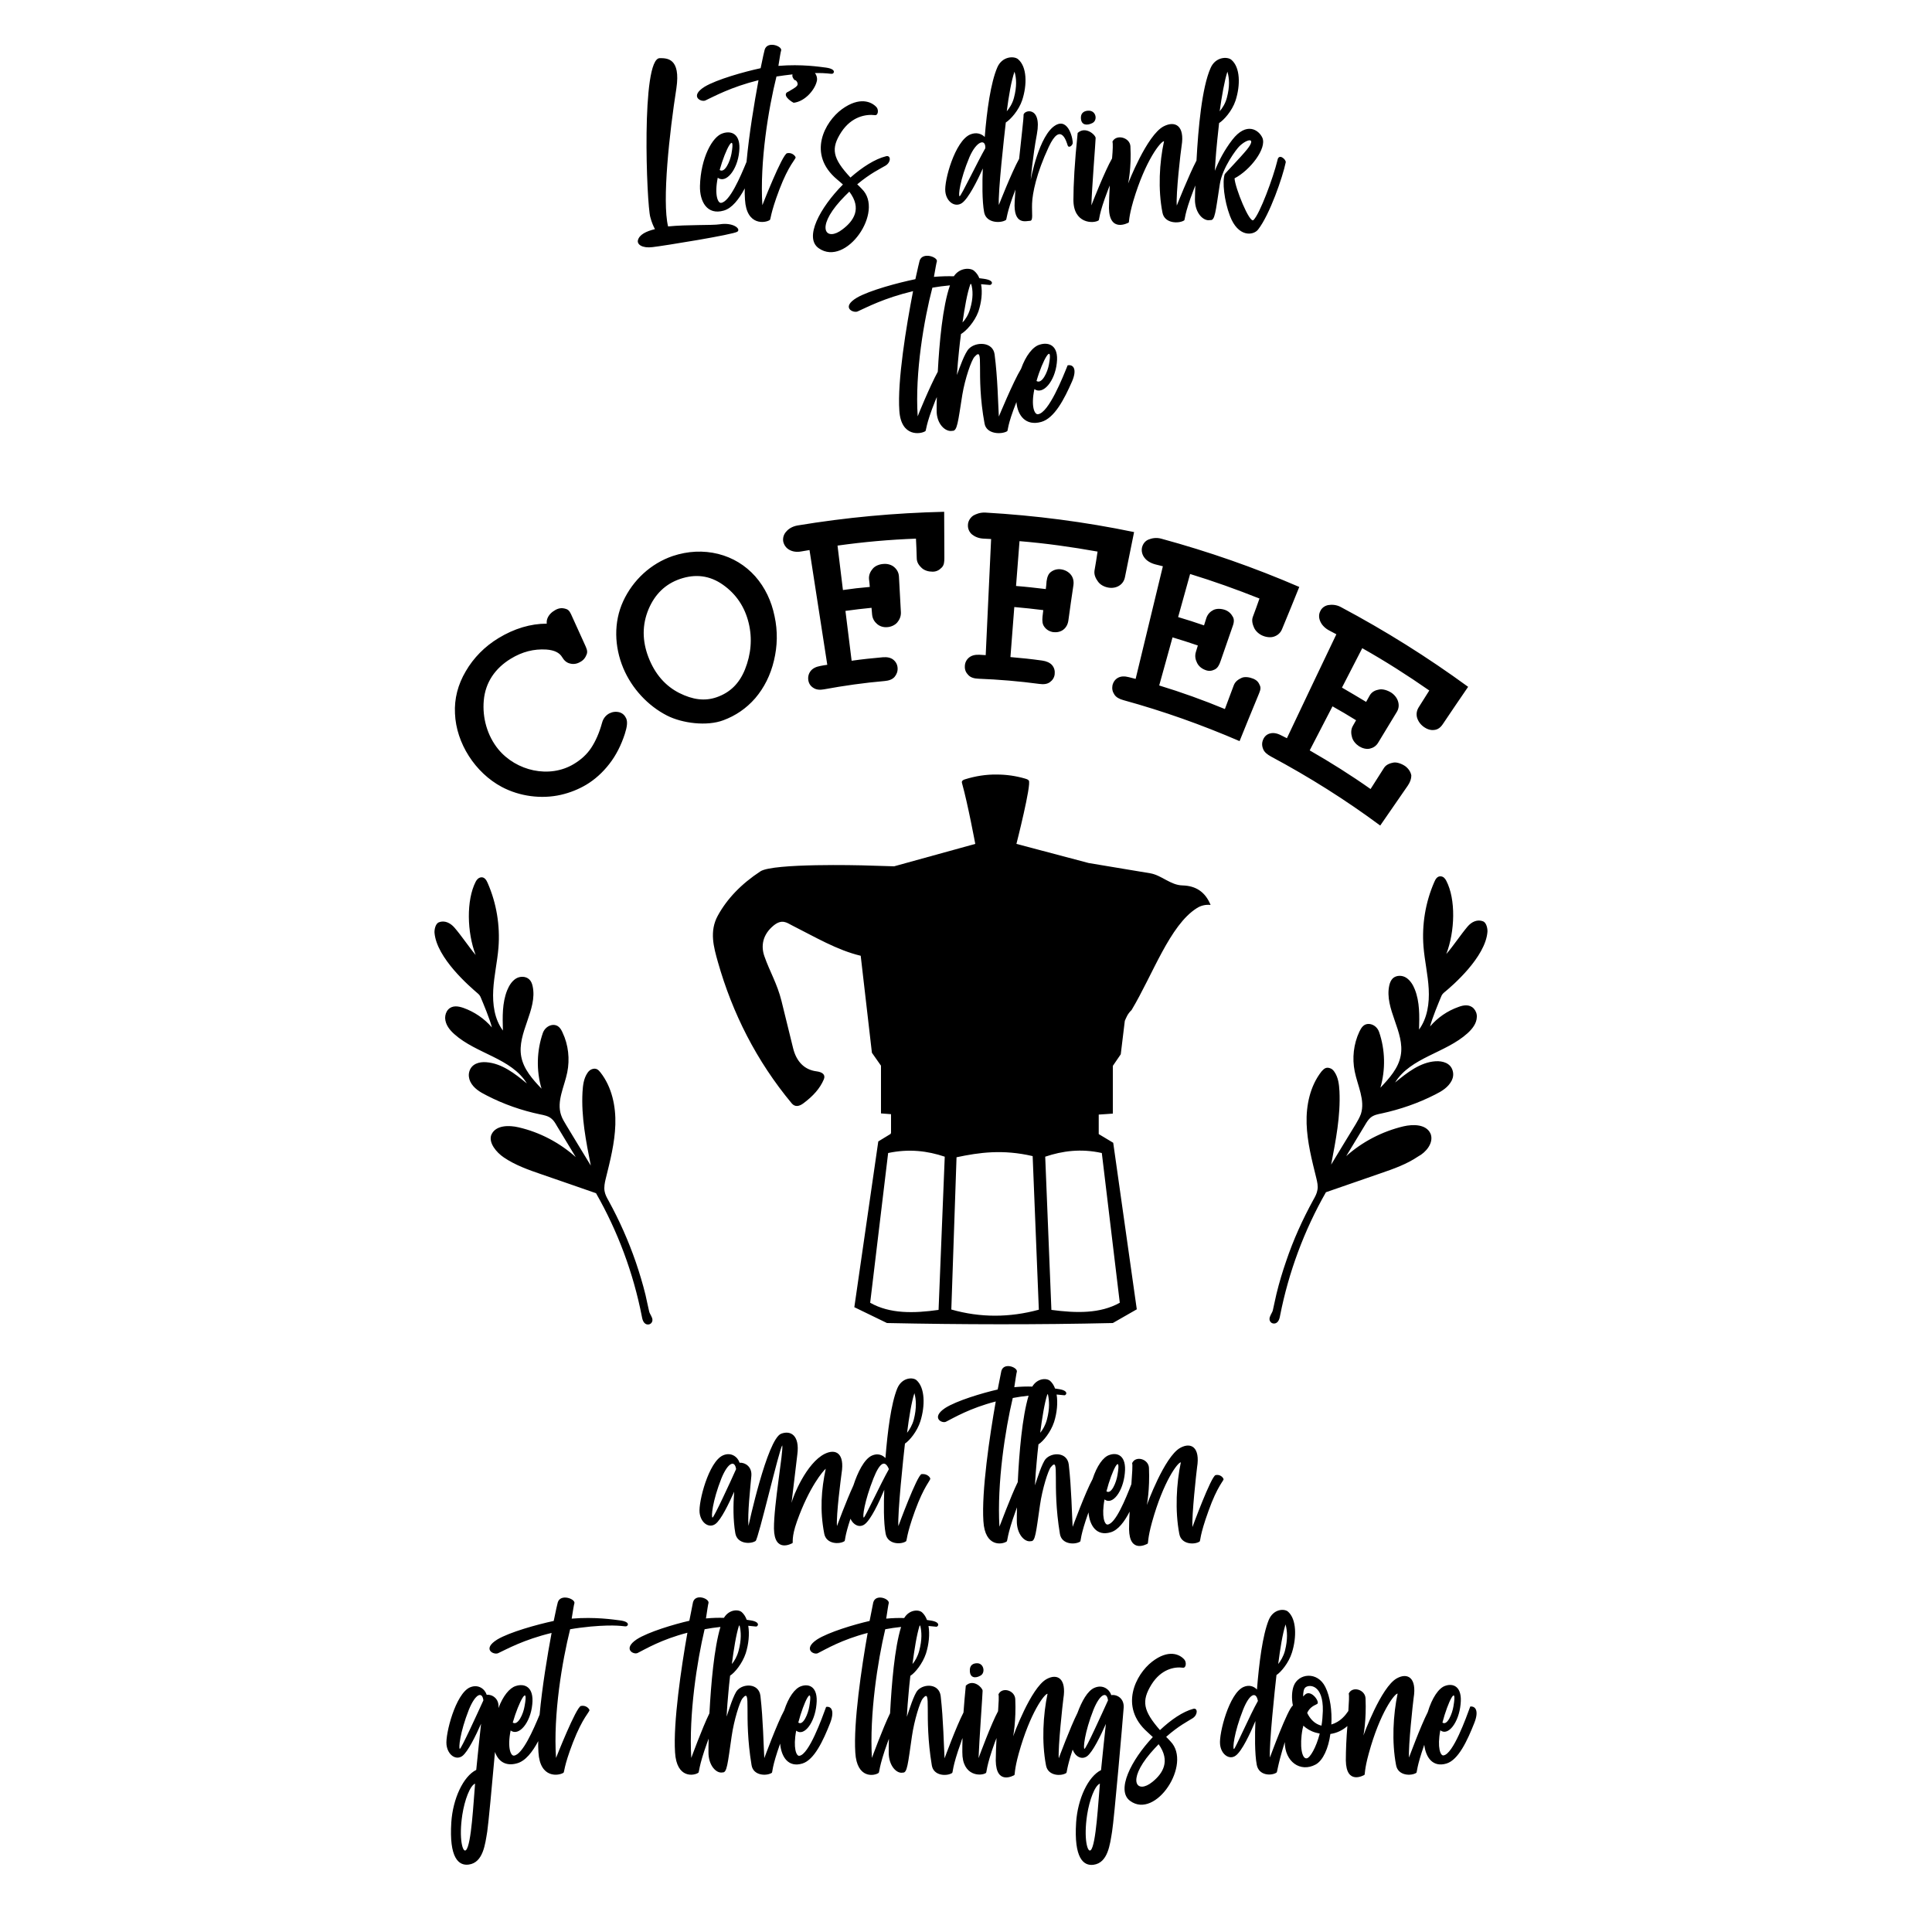 <?xml version="1.0" encoding="utf-8"?>
<!-- Generator: Adobe Illustrator 19.1.0, SVG Export Plug-In . SVG Version: 6.00 Build 0)  -->
<svg version="1.1" id="Layer_1" xmlns="http://www.w3.org/2000/svg" xmlns:xlink="http://www.w3.org/1999/xlink" x="0px" y="0px"
	 width="1000px" height="1000px" viewBox="0 0 1000 1000" style="enable-background:new 0 0 1000 1000;" xml:space="preserve">
<path d="M381.7,119.9c-1.9,1.5-38.5,7.4-43.9,8c-5.4,0.7-8.2-1.4-7.6-3.6c0.7-2.8,4.2-4.6,8.8-5.7c-0.8-1.5-1.7-3.5-2.4-6.2
	c-1.9-6.4-4.9-82.3,4.9-82.3c3.7,0,10.9-0.1,8.6,15.6c-3.6,22.9-7.5,58.4-4.3,71.5c10-1,22.9-0.5,26.7-1.1
	C379.4,115,383.6,118.4,381.7,119.9z M412.6,44.3c0.9-1.2-0.8-3.3-1.4-2.8c-0.1,0.1,0.1,0,0-0.1c-0.7-0.9-1.3-1.7-1-2.9
	c-2.9,0.3-5.6,0.7-8.3,1.1c-4.1,16.4-8.7,44-7.3,66.6c0,0,10.3-26.4,12.8-26.9c2.4-0.5,4.1,1.2,4.4,2.1c0.2,0.9-3.5,3.8-8.4,16.7
	s-4.4,15.6-5,15.8c-2.2,1.5-12,3.2-12.8-10.6c-0.1-1.8-0.2-3.7-0.1-5.8c-3,5.6-6.6,10.3-10.9,11.5c-8.6,2.5-12.5-4.7-12.3-12.8
	c0.4-14.4,6.4-25.6,11.8-27.2c4.4-1.5,9.5,0.2,8.5,9.5c-0.9,9.4-6.8,16.7-11.1,13.5c-1.8,9,0.1,13.2,1.7,13
	c4.4-0.4,10-13.4,13.2-21.2c1.3-14.2,4-30.5,6.2-42.3c-14.4,3.6-23,8.4-27.5,10.5c-2.2,1-8.4-2.1-0.4-7.1c6.3-3.8,20.6-7.8,29-9.6
	c1.1-5.4,1.9-9,2.1-9.6c1.4-4.7,9.3-1.8,8.5,0.5c-0.2,0.5-0.7,3.4-1.4,7.9c12.1-1,21.5,0.5,24.7,0.9c5.5,0.8,4.1,3.1,3.1,3.2
	c-0.8,0.1-2.9-0.5-8.9-0.4c0.8,1,1.2,2.3,1.1,3.6c-0.7,4.6-6,11.1-12.1,11.8c-0.2,0-5.7-3.2-3.6-5.3c0.4-0.3,1-0.5,1.3-0.7
	C409.8,46.3,411.7,45.5,412.6,44.3z M372.5,88c2.7,1.8,5.4-4.6,6.1-8.4C380.8,67.4,375.5,77.1,372.5,88z M458.4,85.7
	c-2.7,1.6-7.9,4-14.7,9.7c0.7,0.7,1.6,1.5,2.4,2.4c11.9,11.6-8.2,40.6-22.3,30.7c-7.8-5.4,0.6-21,12.5-33c-0.9-0.8-1.9-1.7-3-2.6
	c-15.7-13.1-6.4-29.9,2.5-36.4c9.1-6.6,15.3-3.9,17.9-1c1.2,1.4,0.8,4.3-0.8,4.1c-4.7-0.6-12.1,0.7-17.4,8.7
	c-5.6,8.6-4.6,13.6,4.7,23.6c6.1-5.4,12.7-9.6,18.3-11C461.1,80.1,461.4,83.8,458.4,85.7z M439.6,99.2c-1.5,1.4-3,3-4.6,4.7
	c-13.1,14.5-7.3,21.3,1.1,14.8C441.8,114.4,446.3,108,439.6,99.2z M555.2,74.3c-0.4,1.4-2.2,2.4-2.6,0.9c-0.5-1.5-3.5-12.7-9.8,0.9
	c-6.4,13.7-8.4,23.9-8.6,29.2c-0.2,5.3,0.7,9-1.1,9c-1.8,0-8.7,2.6-7.9-10c0.1-1.9,0.4-6.3,0.4-6.2c-5,12.9-4.4,15.6-5,15.8
	c-2.6,1.7-10.1,1.7-11.2-4s-1-15.8-0.7-22.7c-2.9,6.5-7.5,15.6-10.8,17.9c-3.5,2.4-8-0.5-8.6-5.9c-0.7-5.6,5-26.3,12.9-29.6
	c3.1-1.3,5.8-0.4,7.5,1.3c1.1-13.8,3.1-28.1,6.5-36c2.5-5.8,8.6-6,10.7-4.3c4.7,3.9,4.8,13.2,2.2,21.2c-1.8,5.4-6.1,10.1-8.5,11.6
	c-0.8,6.8-4.1,36.2-3.6,42.7c0,0,6.6-16.9,10.5-23.9c1.2-11.2,2.4-21.8,2.3-22.4c-0.6-2.8,9.7-5.6,6.9,9.6
	c-2.2,11.7-3.2,23.6-3.2,23.6s4.3-23.3,12.9-28.2C553.3,60.8,555.6,72.9,555.2,74.3z M521.1,57.6c1.3-1.5,2.9-3.9,3.7-6.9
	c1.6-6,1.3-10.3,0.3-13.6C523.5,41.7,522.1,49.7,521.1,57.6z M510,76.3c0-4.6-4.6-3.3-8.2,5c-5,11.9-5.9,20.2-5.1,20.3
	c0.7,0,9.3-17.9,13.3-24.9C510,76.5,510,76.4,510,76.3z M565.4,63.7c2.8-1.4,2-6.2-1.6-6.4c-2.2-0.1-4.6,0.8-4.3,4.2
	C559.8,64.8,562.6,65.1,565.4,63.7z M665.5,84c-1.6,7.7-8.3,27.1-14.3,34.8c-2.5,3.2-10.4,4.1-14.6-7.1c-3-7.9-4-17.7-2.7-21.5
	c0.2-0.5,8.1-8.6,11.6-12.9c5-6.3,0.2-5.6-3.9-1.7c-1.6,1.5-8.9,11.2-10.2,19.6c-2.3,14.7-2.5,19.1-5,18.7
	c-3.4,0.8-7.9-3.5-7.9-10.6c0-1.9,0.1-4.4,0.2-7.3c-0.3,0.7-0.6,1.5-0.9,2.3c-5,12.9-4.4,15.6-4.9,15.8c-2.7,1.7-10.1,1.7-11.2-4
	c-2.4-12-1.6-26.1,0.8-37c-1.6-0.1-9.6,9.7-15.9,30.9c-2.5,8.6-2.1,11-2.4,11.2c-0.4,0.2-10,5.4-10.2-7.5c0-3.6,0.2-7.6,0.4-11.7
	c-0.3,0.7-0.6,1.5-0.9,2.3c-5,12.9-4.4,15.6-4.9,15.8c-2.6,1.7-13.1,1.8-13-10.8c0-7.5,0.6-19.3,2.2-34.5c4.1-3.7,9.2,1,9.3,2.6
	c0,1.7-2,26.4-2.2,34.9c0.5-1.4,7-17.9,10.7-24.3c0.4-4.4,0.5-7.7,0.2-8.7c2-4,9-2.2,9.3,2.4c0.6,11.4-1.2,19.3-1.2,19.3
	s9.7-25.1,18.4-29.6c6-3.1,11-0.3,9.3,10.1c-0.5,3-3,24.8-2.5,30.9c0,0,6.3-15.9,10.2-23.3c0.9-16.8,2.8-37.8,7.3-47.9
	c2.5-5.8,8.6-6,10.7-4.3c4.7,3.9,4.8,13.2,2.2,21.2c-1.8,5.4-6.1,10.1-8.5,11.6c-0.8,6.8-1.2,11.6-1.5,14.7c-0.2,2.5-0.5,6-0.7,10
	c2.1-5.3,5-10.8,9-16c7.4-9.6,13.8-5.1,15.6-1.1c2.4,5.5-6.3,16.8-14.4,21c0.2,4.7,7.8,23.6,9.8,21.6c3.3-3.2,10.2-21.9,12.4-30.9
	C661.8,79.1,665.7,82.5,665.5,84z M631.3,57.6c1.3-1.5,2.9-3.9,3.7-6.9c1.6-6,1.3-10.3,0.3-13.6C633.8,41.7,632.4,49.7,631.3,57.6z
	 M554.9,197.4c-4,9.1-9.1,19.1-16,21c-8,2.2-12.2-3.3-12.8-10.3c-4.9,12.3-4.3,14.8-4.8,15.1c-2.8,1.7-10.7,1.7-11.7-4
	c-4.8-25.9,0.3-40.6-5.2-34.5c-1.6,1.7-4.9,11.2-6.3,19.6c-2.3,14.4-2.6,18.9-5.2,18.7c-3.5,0.7-8.2-3.5-8.1-10.6
	c0-1.8,0-4.2,0.1-6.9c-0.3,0.6-0.5,1.3-0.8,1.9c-5.2,12.9-4.6,15.6-5.2,15.8c-2.3,1.5-12.5,3.2-13.4-10.6
	c-1.1-15.3,3.6-43.9,7.1-61.9c-15.1,3.6-24,8.4-28.7,10.5c-2.3,1-8.8-2.1-0.4-7.1c6.5-3.8,21.5-7.8,30.3-9.6c1.2-5.4,2-9,2.2-9.6
	c1.5-4.7,9.7-1.8,8.9,0.5c-0.2,0.5-0.7,3.4-1.5,7.9c3.7-0.3,7.2-0.4,10.3-0.3c3-4.5,8.4-4.5,10.4-2.9c1.2,1,2.2,2.3,2.8,3.9
	c0.9,0.1,1.7,0.2,2.3,0.3c5.8,0.8,4.3,3.1,3.2,3.2c-0.6,0-1.8-0.2-4.6-0.4c0.8,4.3,0.2,9.4-1.4,14.2c-2,5.4-6.4,10.1-9,11.6
	c-0.9,6.8-1.3,11.6-1.6,14.7c-0.1,1.7-0.3,3.9-0.5,6.5c1.2-3.3,4.1-11.7,6.3-13.7c3.6-3.6,12.3-3.6,13.2,3
	c1.6,12.3,1.8,25.6,2.2,32.2c0,0,7.5-18.2,11.5-24.7c2.4-6.8,6.1-11.5,9.6-12.5c4.6-1.5,10,0.2,8.9,9.5c-1,9.4-7.1,16.7-11.6,13.5
	c-1.9,9,0.1,13.2,1.8,13c5.6-0.5,13.1-19.6,15.4-25.3C555.6,188.5,557.6,191.1,554.9,197.4z M536.5,197.2c2.8,1.8,5.7-4.6,6.4-8.4
	C545.2,176.6,539.6,186.3,536.5,197.2z M502.7,147c-0.1,0-0.2,0-0.4,0c-1.7,4.6-3,12.3-4.1,19.9c1.5-1.5,3-3.9,3.9-6.9
	C503.8,154.3,503.6,150.2,502.7,147z M485.4,192.4c0.8-15.1,2.5-33.8,6.3-44.7c-3.2,0.3-6.3,0.7-9.1,1.2c-4.3,16.4-9.1,44-7.6,66.6
	C474.9,215.5,481.3,199.9,485.4,192.4z M315.5,369.2c-1.4,0.7-3.2,2.2-3.9,5c-1.4,5.1-3.3,9.4-5.6,12.9c-2.2,3.3-5.1,6-8.9,8.3
	c-12.7,7.7-29.9,3.7-39.2-7.6c-5.7-7-8.3-16.3-7.5-25.2c0.8-9.4,5.9-16.7,13.9-21.6c6-3.7,12.1-5.2,18.5-4.8c4.1,0.3,6.8,1.6,8.2,4
	c1,1.7,2.3,2.8,3.9,3.2c1.8,0.5,3.5,0.3,5.3-0.7c1.9-1,2.8-2.3,3.5-4.1c0.6-1.7-0.2-3.2-1.1-5.2c-2.6-5.6-3.8-8.5-6.4-14.1
	c-0.9-2-1.5-3.6-3.2-4.1c-1.8-0.6-3.5-0.6-5.5,0.5c-2,1.1-3.5,2.6-4.2,4.5c-0.3,0.8-0.4,1.7-0.3,2.6c-8.3,0-16.8,2.5-25,7.5
	c-7.1,4.3-12.9,10.2-16.9,17.1c-4.1,6.9-6,14.3-5.6,21.9c0.6,15.4,10.5,30.7,24.2,38c9.2,4.9,20.5,6.4,30.6,4.1
	c4.8-1.1,9.2-2.9,13.1-5.2c4.5-2.7,8.5-6.3,12-10.8c3.5-4.5,6.1-9.7,8-15.5c1.2-3.8,1.5-6.2,0.7-8.1c-0.7-1.5-1.8-2.6-3.4-3.1
	C318.9,368.2,317.1,368.4,315.5,369.2z M371.7,286.7c-7.7-1.9-15.7-1.5-23.5,1.1c-11.4,3.9-20.6,12.5-25.6,23.3
	c-5.1,11-4.6,23.7,0,34.7c4.4,10.5,12.7,19.5,22.7,24.6c7.9,4,20.6,5.6,29.1,2.4c6.2-2.3,11.8-6,16.5-11.4
	c4.6-5.4,7.9-11.9,9.7-19.5c1.8-7.5,2-15.2,0.3-23c-1.6-7.8-4.9-14.8-10-20.6C385.8,292.6,379.3,288.6,371.7,286.7z M370.9,360.9
	c-6.1,2.1-12.3,1.3-19.3-2.2c-7.1-3.6-12.6-9.7-16-18.6c-3.2-8.4-3.3-16.7,0.1-24.8c3.3-7.8,8.7-13,16.2-15.6
	c8.1-2.8,15.5-1.8,22.2,2.9c7,4.9,11.4,11.6,13.4,19.8c2,8.2,1.2,16.3-1.9,24.1C382.6,353.9,377.8,358.5,370.9,360.9z M412.7,272
	c25.3-4.2,50.4-6.5,76-7.1c0,9.5,0.1,14.2,0.1,23.7c0,2.2-0.1,3.9-1.4,5.2c-1.3,1.3-2.7,2.1-4.7,2.1c-2.1,0-4.2-0.6-5.6-1.9
	c-1.3-1.2-2.6-2.8-2.6-5.1c-0.1-4-0.2-6-0.4-10.1c-13.6,0.5-27.1,1.7-40.6,3.6c1.1,9.2,1.7,13.8,2.8,23c5.5-0.8,8.3-1.1,13.9-1.6
	c-0.1-1.6-0.2-2.4-0.4-4c-0.2-2.2,0.7-4,1.9-5.4c1.2-1.5,3.5-2.4,5.6-2.5c2-0.2,4.1,0.4,5.5,1.6c1.4,1.2,2.4,2.8,2.5,5
	c0.4,7.3,0.6,11,1,18.4c0.1,2.2-0.8,4-1.9,5.3c-1.2,1.4-3.3,2.3-5.1,2.4c-2,0.2-3.9-0.4-5.3-1.6c-1.3-1.1-2.4-2.7-2.6-4.9
	c-0.1-1.4-0.2-2.1-0.3-3.5c-5.4,0.5-8.1,0.9-13.5,1.6c1.3,10.3,1.9,15.5,3.2,25.8c6.4-0.9,9.7-1.2,16.1-1.8c2.3-0.2,4.1,0.2,5.4,1.2
	c1.4,1.1,2.2,2.6,2.3,4.4c0.1,1.7-0.5,3.3-1.6,4.6c-1.2,1.3-2.9,1.9-5.1,2.1c-10.5,0.9-21.1,2.4-31.4,4.3c-2.2,0.4-4,0.2-5.4-0.7
	c-1.5-0.9-2.4-2.2-2.7-3.9c-0.3-1.8,0.1-3.5,1.2-4.9c1-1.3,2.7-2.2,5-2.6c1.4-0.3,2.2-0.4,3.6-0.6c-3.1-19.8-6.1-39.6-9.2-59.4
	c-1.7,0.3-2.5,0.4-4.1,0.7c-2.6,0.5-4.7,0.1-6.3-0.8c-1.7-0.9-2.8-2.5-3.2-4.3c-0.3-1.8,0.2-3.8,1.7-5.3
	C408.1,273.8,410,272.5,412.7,272z M509.9,265.3c26.1,1.5,51.5,4.8,77.1,10.1c-1.9,9.3-2.8,13.9-4.7,23.2c-0.4,2.2-1.6,3.7-3.1,4.6
	c-1.6,1-3.7,1.3-5.7,0.9c-2.1-0.4-4.1-1.5-5.2-3.1c-1.1-1.5-2.1-3.4-1.8-5.6c0.7-4,1-5.9,1.6-9.9c-13.4-2.4-26.9-4.3-40.4-5.4
	c-0.7,9.3-1.1,13.9-1.8,23.2c6.2,0.5,9.3,0.9,15.4,1.6c0.2-1.6,0.3-2.4,0.4-4c0.3-2.2,0.9-3.9,2.3-4.9c1.5-1.1,3.3-1.6,5.3-1.3
	c2,0.3,3.8,1.3,5,2.8c1.1,1.4,1.6,3.2,1.3,5.4c-1.1,7.3-1.6,10.9-2.6,18.2c-0.3,2.2-1.3,3.8-2.6,4.8c-1.4,1.1-3.3,1.5-5.2,1.3
	c-1.9-0.3-3.5-1.2-4.6-2.7c-1.1-1.4-1.2-3.1-1-5.3c0.2-1.4,0.2-2.1,0.4-3.4c-6-0.7-9-1.1-15-1.6c-0.8,10.4-1.2,15.5-2,25.9
	c6.6,0.6,9.9,0.9,16.4,1.8c2.2,0.3,4,1.1,5.1,2.3c1.2,1.4,1.6,3,1.4,4.8c-0.2,1.7-1.1,3.1-2.5,4.1c-1.4,1-3.2,1.2-5.4,0.9
	c-10.4-1.4-21.1-2.3-31.6-2.7c-2.2-0.1-4-0.6-5.2-1.9c-1.2-1.2-1.9-2.7-1.8-4.5c0-1.8,0.8-3.4,2.1-4.5c1.3-1.1,3.1-1.6,5.4-1.5
	c1.3,0.1,2,0.1,3.3,0.2c0.9-20,1.9-40,2.8-60.1c-1.5-0.1-2.3-0.1-3.8-0.2c-2.6-0.1-4.6-1-6-2.1c-1.5-1.2-2.3-3.1-2.2-4.9
	c0-1.8,1-3.7,2.7-4.9C505.1,266.1,507.2,265.2,509.9,265.3z M652.2,355c0.6,1.6-0.2,3.1-1,5.1c-3.9,9.4-5.8,14.1-9.6,23.5
	c-19.7-8.5-39.4-15.5-60.1-21.2c-2.2-0.6-3.8-1.5-4.7-2.9c-1-1.5-1.3-3-1-4.7c0.4-1.8,1.4-3.2,2.9-4c1.5-0.8,3.3-0.9,5.6-0.3
	c1.4,0.4,2.1,0.5,3.5,0.9c4.7-19.4,9.4-38.9,14.1-58.3c-1.6-0.4-2.4-0.6-4-1c-2.5-0.7-4.4-1.9-5.5-3.4c-1.2-1.5-1.7-3.5-1.3-5.3
	c0.4-1.8,1.6-3.4,3.3-4.1c1.7-0.7,4-1.2,6.6-0.5c24.6,6.7,48.1,14.9,71.5,25c-3.5,8.7-5.3,13.1-8.9,21.8c-0.8,2-2.3,3.2-3.9,3.8
	c-1.7,0.7-4,0.5-6-0.3c-2-0.8-3.8-2.4-4.6-4.2c-0.7-1.6-1.4-3.7-0.6-5.7c1.4-3.8,2.1-5.6,3.4-9.4c-11.8-4.7-23.8-9-35.9-12.7
	c-2.5,8.9-3.7,13.4-6.2,22.3c5.4,1.6,8.1,2.5,13.4,4.3c0.5-1.5,0.7-2.3,1.2-3.8c0.7-2.1,2.1-3.4,3.7-4.2c1.7-0.8,4-0.7,6,0
	c1.9,0.7,3.2,2,4.1,3.7c0.8,1.6,0.4,3.3-0.4,5.4c-2.4,6.9-3.6,10.4-6,17.3c-0.7,2.1-1.5,3.6-3,4.4c-1.6,0.8-3.1,1-4.9,0.3
	c-1.9-0.7-3.5-2-4.3-3.7c-0.8-1.6-1.3-3.5-0.6-5.7c0.4-1.3,0.6-2,1-3.3c-5.2-1.8-7.9-2.6-13.1-4.2c-2.8,10-4.1,15-6.9,24.9
	c11.5,3.5,22.9,7.6,34,12.2c1.8-4.9,2.8-7.4,4.6-12.3c0.8-2.1,2.5-3.1,4-3.8c1.6-0.8,4.2-0.4,6.1,0.4
	C650.8,352.2,651.5,353.3,652.2,355z M728.7,406.6c-5.7,8.3-8.6,12.4-14.3,20.7c-18.1-13.4-36.7-25.1-56.5-35.7
	c-2-1.1-3.5-2.3-4.1-3.9c-0.7-1.7-0.7-3.3,0-4.9c0.7-1.7,2-2.8,3.7-3.2c1.6-0.4,3.5-0.1,5.6,1c1.2,0.6,1.8,0.9,3,1.5
	c8.5-17.9,17-35.9,25.6-53.8c-1.4-0.7-2-1.1-3.4-1.8c-2.4-1.2-4-2.9-4.8-4.6c-0.9-1.8-1-3.8-0.2-5.4c0.7-1.7,2.2-2.9,4.1-3.3
	c1.8-0.3,4.2-0.3,6.6,1c23.1,12.3,44.8,25.9,65.9,41.3c-5.3,7.7-7.9,11.6-13.1,19.3c-1.2,1.8-2.6,2.8-4.3,3
	c-1.9,0.3-3.8-0.3-5.6-1.6c-1.8-1.3-3-3.1-3.5-5c-0.4-1.8-0.1-3.6,1.1-5.4c2.1-3.4,3.2-5,5.3-8.4c-11.2-7.8-22.8-15.2-34.7-21.9
	c-4.2,8.2-6.3,12.3-10.5,20.4c5,2.9,7.5,4.4,12.5,7.4c0.8-1.4,1.2-2.1,1.9-3.4c1.1-1.9,3-2.7,4.8-3c1.9-0.4,4.4,0.4,6.3,1.6
	c1.8,1.2,3.1,2.9,3.6,4.8c0.5,1.8,0.3,3.7-0.9,5.5c-3.8,6.2-5.6,9.3-9.4,15.5c-1.1,1.9-2.7,2.8-4.4,3.2c-1.8,0.4-3.9-0.2-5.5-1.2
	c-1.7-1.1-3.2-2.8-3.7-4.7c-0.5-1.7-0.7-3.9,0.4-5.8c0.7-1.2,1-1.8,1.7-3c-4.8-3-7.3-4.4-12.2-7.2c-4.7,9.1-7.1,13.7-11.8,22.8
	c10.8,6.2,21.3,12.8,31.5,20c2.8-4.4,4.2-6.6,7-11c1.2-1.8,3.3-2.4,4.9-2.7c1.8-0.3,4.4,0.7,6.1,1.9c1.7,1.3,2.8,3,3.1,4.8
	C730.5,403.1,729.9,404.8,728.7,406.6z M481.5,765.3c0.2,0.9-3.2,3.8-7.9,16.7s-4.1,15.6-4.7,15.8c-2.5,1.7-9.5,1.7-10.5-4
	c-1.1-5.7-1-15.8-0.7-22.7c-2.7,6.5-7,15.6-10.2,17.9c-2.6,1.9-5.8,0.4-7.3-2.9c-3.1,9.3-2.7,11.4-3.1,11.6c-2.5,1.7-9.5,1.7-10.5-4
	c-2.3-12-1.5-22.6,0.8-33.5c-1.3,1.1-8.5,9.3-14.9,27.3c-3,8.4-1.9,11-2.3,11.2c-0.4,0.2-9.4,5.4-9.6-7.5
	c-0.1-12.4,4.9-39.6,4.3-43.1c-1.5,1.7-12.4,48.6-13.8,49.5c-2.5,1.7-9.5,1.7-10.5-4c-1.2-6.9-1.1-14.8-0.6-21.5
	c-2.8,6.3-6.8,14.6-9.7,16.7c-3.3,2.4-7.6-0.5-8.2-5.9c-0.6-5.6,4.7-26.3,12.1-29.6c4.3-1.9,7.7,0.9,8.6,3.8c2.8-0.2,6.5,2,6.1,6.8
	c-0.6,6.8-2,19.2-1.5,25.9c0,0,9.7-44.9,16.9-47.7c4.9-1.9,9.7,0.8,8.4,10.7c-1.2,10-2.7,22.6-3,25.1c0.7-3.3,7.7-20.7,17.2-25.4
	c5.7-2.8,10.4-0.3,8.7,10.1c-0.4,3-2.8,21.2-2.4,27.3c0,0,4.8-13,8.5-21c2.2-6.8,5.6-13.7,9.6-15.5c2.9-1.3,5.4-0.4,7,1.3
	c1.1-13.8,2.9-28.1,6.1-36c2.4-5.8,8.1-6,10-4.3c4.4,3.9,4.5,13.2,2,21.2c-1.7,5.4-5.7,10.1-8,11.6c-0.8,6.8-3.9,36.2-3.4,42.7
	c0,0,9.7-26.4,12-26.9C479.7,762.7,481.3,764.4,481.5,765.3z M469.5,741.6c1.2-1.5,2.7-3.9,3.5-6.9c1.5-6,1.2-10.3,0.3-13.6
	C471.8,725.6,470.5,733.6,469.5,741.6z M381,760.4c-0.7-4.8-4.2-3.5-7.6,4.8c-4.7,11.9-5.4,20.2-4.6,20.3
	C369.5,785.5,377.9,767.4,381,760.4z M460,760.2c-2-4.6-4.6-3.3-7.9,5c-4.7,11.9-5.8,20.2-5,20.3c0.6,0,8.9-17.9,12.9-24.9
	C460,760.4,460,760.3,460,760.2z M625.5,782.1c-4.7,12.9-4.1,15.6-4.6,15.8c-2.5,1.7-9.5,1.7-10.5-4c-2.3-12-1.5-26.1,0.8-37
	c-1.5-0.1-9,9.7-14.9,30.9c-2.4,8.6-1.9,11-2.3,11.2c-0.4,0.2-9.4,5.4-9.6-7.5c0-2.8,0.1-5.9,0.3-9.1c-2.7,5.3-6,9.6-9.8,10.7
	c-7.2,2.2-10.9-3.3-11.5-10.3c-4.4,12.3-3.9,14.8-4.3,15.1c-2.5,1.7-9.6,1.7-10.5-4c-4.3-25.9,0.3-40.6-4.7-34.5
	c-1.4,1.7-4.4,11.2-5.6,19.6c-2.1,14.4-2.4,18.9-4.7,18.7c-3.2,0.7-7.4-3.6-7.3-10.6c0-1.8,0-4.2,0.1-6.9c-0.2,0.6-0.5,1.3-0.7,1.9
	c-4.7,12.9-4.1,15.6-4.7,15.8c-2.1,1.5-11.2,3.2-12-10.6c-1-15.3,3.2-43.9,6.4-61.9c-13.5,3.5-21.6,8.4-25.8,10.5
	c-2.1,1-7.9-2.1-0.4-7.1c5.9-3.8,19.3-7.8,27.2-9.6c1.1-5.4,1.8-9,1.9-9.6c1.3-4.7,8.7-1.8,8,0.5c-0.2,0.5-0.6,3.4-1.3,7.9
	c3.3-0.3,6.5-0.4,9.3-0.3c2.7-4.5,7.6-4.5,9.3-2.9c1.1,1,1.9,2.3,2.5,3.9c0.8,0.1,1.5,0.2,2,0.3c5.2,0.8,3.9,3.1,2.9,3.2
	c-0.5,0-1.6-0.2-4.1-0.4c0.7,4.3,0.2,9.4-1.3,14.2c-1.8,5.4-5.7,10.1-8.1,11.6c-0.8,6.8-1.1,11.6-1.4,14.7c-0.1,1.7-0.3,3.9-0.4,6.5
	c1.1-3.3,3.7-11.7,5.6-13.7c3.2-3.5,11.1-3.6,11.9,3c1.4,12.3,1.6,25.6,2,32.2c0,0,6.7-18.2,10.3-24.7c2.2-6.8,5.5-11.5,8.7-12.5
	c4.1-1.5,9,0.2,8,9.5c-0.9,9.4-6.4,16.7-10.5,13.5c-1.7,9,0.1,13.2,1.6,13c4.1-0.4,9.3-13.2,12.3-20.9c0.4-5.5,0.7-9.8,0.4-10.9
	c1.8-4,8.4-2.2,8.7,2.4c0.5,11.4-1.1,19.3-1.1,19.3s9.1-25.1,17.3-29.6c5.6-3.1,10.4-0.3,8.7,10.1c-0.4,3-2.8,24.8-2.4,30.9
	c0,0,9.7-26.4,12-26.9c2.3-0.5,3.9,1.2,4.1,2.1C633.6,766.2,630.1,769.1,625.5,782.1z M572.7,771.9c2.5,1.8,5.1-4.6,5.7-8.4
	C580.5,751.3,575.5,761,572.7,771.9z M542.4,721.7c-0.1,0-0.2,0-0.3,0c-1.5,4.6-2.7,12.3-3.7,19.9c1.3-1.5,2.7-3.9,3.5-6.9
	C543.4,729,543.1,724.9,542.4,721.7z M526.8,767.1c0.7-15.1,2.3-33.8,5.6-44.7c-2.9,0.3-5.6,0.7-8.2,1.2c-3.9,16.4-8.2,44-6.9,66.6
	C517.4,790.2,523.1,774.6,526.8,767.1z M324,841.8c-1.1,0.1-4.9-1.1-18.3,0.1c-3.8,0.4-7.3,0.8-10.6,1.4c-4.1,16.4-8.8,44-7.3,66.6
	c0,0,10.4-26.4,12.9-26.9c2.5-0.5,4.1,1.2,4.4,2.1c0.2,0.9-3.5,3.8-8.5,16.7c-5,12.9-4.4,15.6-5,15.8c-2.3,1.5-12.1,3.2-12.9-10.6
	c-0.1-1.8-0.2-3.7-0.1-5.8c-3,5.6-6.6,10.3-11,11.5c-6,1.7-9.8-1.2-11.4-5.9c-1.5,16.9-3.4,37.2-4,41.2c-1.1,6.6-2.1,16.1-9.6,17.1
	c-5.2,0.7-10.2-3.4-9-21.9c0.8-12.2,6.2-23.8,12.9-27.1c0.9-9.2,1.8-17.5,2.5-23.9c-2.8,6.3-6.8,14.5-9.7,16.7
	c-3.3,2.4-7.6-0.5-8.2-5.9c-0.6-5.6,4.7-26.3,12.1-29.6c4.4-1.9,7.8,0.9,8.7,3.8c2.7-0.3,6.6,1.9,6.1,6.8c0,0,0,0.1,0,0.1
	c2.3-6.2,5.7-10.4,8.9-11.4c4.4-1.5,9.6,0.2,8.6,9.5c-0.9,9.4-6.9,16.7-11.2,13.5c-1.8,9,0.1,13.2,1.7,13
	c4.4-0.4,10.1-13.4,13.3-21.2c1.3-14.2,4-30.5,6.2-42.3c-14.5,3.5-23.2,8.4-27.7,10.5c-2.3,1-8.5-2.1-0.4-7.1
	c6.3-3.8,20.7-7.8,29.2-9.6c1.1-5.4,1.9-9,2.1-9.6c1.4-4.7,9.3-1.8,8.6,0.5c-0.2,0.5-0.7,3.4-1.4,7.9c12.2-1,21.7,0.5,24.9,0.9
	C326.5,839.4,325.1,841.7,324,841.8z M265.4,891.6c2.7,1.8,5.5-4.6,6.1-8.4C273.8,871,268.5,880.8,265.4,891.6z M245.9,923.2
	c-2.6,1-5.4,8.4-6.6,16.1c-1.9,12.4,0.2,20,1.9,18.3C244,955,245.1,932.2,245.9,923.2z M250.2,880.1c-0.6-4.8-4.1-3.5-7.5,4.8
	c-4.7,11.9-5.4,20.2-4.7,20.3C238.7,905.3,247,887.1,250.2,880.1z M429.7,891.8c-3.6,9.1-8.2,19.1-14.4,21
	c-7.2,2.2-10.9-3.3-11.5-10.3c-4.4,12.3-3.9,14.8-4.3,15.1c-2.5,1.7-9.6,1.7-10.5-4c-4.3-25.9,0.3-40.6-4.7-34.5
	c-1.4,1.7-4.4,11.2-5.6,19.6c-2.1,14.4-2.4,18.9-4.7,18.7c-3.2,0.7-7.4-3.6-7.3-10.6c0-1.8,0-4.2,0.1-6.9c-0.2,0.6-0.5,1.3-0.7,1.9
	c-4.7,12.9-4.1,15.6-4.7,15.8c-2.1,1.5-11.2,3.2-12-10.6c-1-15.3,3.2-43.9,6.4-61.9c-13.5,3.5-21.6,8.4-25.8,10.5
	c-2.1,1-7.9-2.1-0.4-7.1c5.9-3.8,19.3-7.8,27.2-9.6c1.1-5.4,1.8-9,1.9-9.6c1.3-4.7,8.7-1.8,8,0.5c-0.2,0.5-0.6,3.4-1.3,7.9
	c3.3-0.3,6.5-0.4,9.3-0.3c2.7-4.5,7.6-4.5,9.3-2.9c1.1,1,1.9,2.3,2.5,3.9c0.8,0.1,1.5,0.2,2,0.3c5.2,0.8,3.9,3.1,2.9,3.2
	c-0.5,0-1.6-0.2-4.1-0.4c0.7,4.3,0.2,9.4-1.3,14.2c-1.8,5.4-5.7,10.1-8.1,11.6c-0.8,6.8-1.1,11.6-1.4,14.7c-0.1,1.7-0.3,3.9-0.4,6.5
	c1.1-3.3,3.7-11.7,5.6-13.7c3.2-3.5,11.1-3.6,11.9,3c1.4,12.3,1.6,25.6,2,32.2c0,0,6.7-18.2,10.3-24.7c2.2-6.8,5.5-11.4,8.7-12.5
	c4.1-1.5,9,0.2,8,9.5c-0.9,9.4-6.4,16.7-10.5,13.5c-1.7,9,0.1,13.2,1.6,13c5-0.5,11.8-19.6,13.9-25.3
	C430.3,883,432.1,885.5,429.7,891.8z M413.2,891.6c2.5,1.8,5.1-4.6,5.7-8.4C421,871,416,880.8,413.2,891.6z M378.8,861.3
	c1.3-1.5,2.7-3.9,3.5-6.9c1.5-5.7,1.3-9.8,0.5-13c-0.1,0-0.2,0-0.3,0C381,846,379.8,853.7,378.8,861.3z M372.9,842.1
	c-2.9,0.3-5.6,0.7-8.2,1.2c-3.9,16.4-8.2,44-6.9,66.6c0,0,5.7-15.6,9.4-23.1C368,871.7,369.6,853.1,372.9,842.1z M507.5,867.3
	c2.6-1.4,1.8-6.2-1.5-6.4c-2.1-0.1-4.3,0.8-4,4.2C502.2,868.5,504.9,868.8,507.5,867.3z M581.6,884c-0.5,6.8-4.9,57.5-6,64.1
	c-1.1,6.6-2.1,16.1-9.6,17.1c-5.2,0.7-10.2-3.4-9-21.9c0.8-12.2,6.2-23.8,12.9-27.1c0.9-9.2,1.8-17.5,2.5-23.9
	c-2.8,6.3-6.8,14.5-9.7,16.7c-2.8,2-6.1,0.3-7.5-3.4c-3.2,9.7-2.9,11.8-3.3,12.1c-2.5,1.7-9.5,1.7-10.5-4c-2.3-12-1.5-26.1,0.8-37
	c-1.5-0.1-9,9.7-14.9,30.9c-2.4,8.6-1.9,11-2.3,11.2c-0.4,0.2-9.4,5.4-9.6-7.5c0-3.6,0.2-7.6,0.4-11.7c-0.3,0.7-0.6,1.5-0.9,2.3
	c-4.7,12.9-4.1,15.6-4.6,15.8c-2.5,1.7-12.3,1.8-12.2-10.8c0-2.1,0-4.5,0.1-7.3c-0.3,0.7-0.6,1.5-0.8,2.3
	c-4.7,12.9-4.1,15.6-4.6,15.8c-2.5,1.7-9.6,1.7-10.5-4c-4.3-25.9,0.3-40.6-4.7-34.5c-1.4,1.7-4.4,11.2-5.6,19.6
	c-2.1,14.4-2.4,18.9-4.7,18.7c-3.2,0.7-7.4-3.6-7.3-10.6c0-1.8,0-4.2,0.1-6.9c-0.2,0.6-0.5,1.3-0.7,1.9c-4.7,12.9-4.1,15.6-4.7,15.8
	c-2.1,1.5-11.2,3.2-12-10.6c-1-15.3,3.2-43.9,6.4-61.9c-13.5,3.5-21.6,8.4-25.8,10.5c-2.1,1-7.9-2.1-0.4-7.1
	c5.9-3.8,19.3-7.8,27.2-9.6c1.1-5.4,1.8-9,1.9-9.6c1.3-4.7,8.7-1.8,8,0.5c-0.2,0.5-0.6,3.4-1.3,7.9c3.3-0.3,6.5-0.4,9.3-0.3
	c2.7-4.5,7.6-4.5,9.3-2.9c1.1,1,1.9,2.3,2.5,3.9c0.8,0.1,1.5,0.2,2,0.3c5.2,0.8,3.9,3.1,2.9,3.2c-0.5,0-1.6-0.2-4.1-0.4
	c0.7,4.3,0.2,9.4-1.3,14.2c-1.8,5.4-5.7,10.1-8.1,11.6c-0.8,6.8-1.1,11.6-1.4,14.7c-0.1,1.7-0.3,3.9-0.4,6.5
	c1.1-3.3,3.7-11.7,5.6-13.7c3.2-3.5,11.1-3.6,11.9,3c1.4,12.3,1.6,25.6,2,32.2c0,0,6.1-16.6,9.8-23.7c0.3-4.2,0.7-8.9,1.2-13.9
	c3.9-3.7,8.6,1,8.7,2.6c0,1.7-1.8,26.4-2.1,34.9c0.5-1.4,6.6-17.9,10.1-24.3c0.3-4.4,0.5-7.7,0.2-8.7c1.8-4,8.4-2.2,8.7,2.4
	c0.5,11.4-1.1,19.3-1.1,19.3s9.1-25.1,17.3-29.6c5.6-3.1,10.4-0.3,8.7,10.1c-0.4,3-2.8,24.8-2.4,30.9c0,0,6-16.2,9.7-23.5
	c2.2-6,5.2-11.5,8.8-13c4.4-1.9,7.8,0.9,8.7,3.8C578.1,876.9,582,879.1,581.6,884z M472.3,861.3c1.3-1.5,2.7-3.9,3.5-6.9
	c1.5-5.7,1.3-9.8,0.5-13c-0.1,0-0.2,0-0.3,0C474.5,846,473.3,853.7,472.3,861.3z M466.4,842.1c-2.9,0.3-5.6,0.7-8.2,1.2
	c-3.9,16.4-8.2,44-6.9,66.6c0,0,5.7-15.6,9.4-23.1C461.5,871.7,463,853.1,466.4,842.1z M569.3,923.2c-2.6,1-5.4,8.4-6.6,16.1
	c-1.9,12.4,0.2,20,1.9,18.3C567.3,955,568.5,932.2,569.3,923.2z M573.5,880.1c-0.6-4.8-4.1-3.5-7.5,4.8c-4.7,11.9-5.4,20.2-4.7,20.3
	C562.1,905.3,570.3,887.1,573.5,880.1z M617.4,889.3c-2.5,1.6-7.4,4-13.8,9.7c0.7,0.7,1.5,1.5,2.3,2.4c11.2,11.6-7.7,40.6-21,30.7
	c-7.3-5.4,0.5-21,11.8-33c-0.9-0.8-1.8-1.7-2.8-2.6c-14.8-13.1-6-29.9,2.4-36.4c8.5-6.6,14.4-3.9,16.8-1c1.1,1.4,0.8,4.3-0.8,4.1
	c-4.4-0.6-11.3,0.7-16.3,8.7c-5.3,8.6-4.3,13.6,4.4,23.6c5.7-5.4,11.9-9.6,17.2-11C619.9,883.8,620.2,887.4,617.4,889.3z
	 M599.7,902.8c-1.4,1.4-2.8,3-4.3,4.7c-12.3,14.5-6.9,21.3,1.1,14.8C601.8,918,606,911.6,599.7,902.8z M763.1,891.8
	c-3.6,9.1-8.2,19.1-14.4,21c-7,2.1-10.7-3-11.5-9.7c-4.1,11.7-3.7,14.2-4.1,14.5c-2.5,1.7-9.5,1.7-10.5-4c-2.3-12-1.5-26.1,0.8-37
	c-1.5-0.1-9.1,9.7-14.9,30.9c-2.4,8.6-1.9,11-2.3,11.2c-0.4,0.2-9.4,5.4-9.6-7.5c0-5.4,0.3-11.9,0.8-17.8c-2.3,2-5.2,3.6-8.8,4.1
	c-1,7.4-3.8,13.7-7.6,15.8c-8,4.3-16-1.5-16-11.6c0,0,0,0,0,0c-4,12.9-3.8,15.6-4.3,15.8c-2.5,1.7-9.1,1.7-10.2-4
	c-1.1-5.7-1-15.8-0.7-22.7c-2.7,6.5-7,15.6-10.2,17.9c-3.2,2.4-7.6-0.5-8.1-5.9c-0.6-5.6,4.7-26.3,12.1-29.6c2.9-1.3,5.4-0.4,7,1.3
	c1.1-13.8,2.9-28.1,6.1-36c2.4-5.8,8.1-6,10-4.3c4.4,3.9,4.5,13.2,2,21.2c-1.7,5.4-5.7,10.1-8,11.6c-0.8,6.8-3.9,36.2-3.4,42.7
	c0,0,9.4-25.7,11.9-26.9c-0.8-3.9-0.5-7.7,0.4-10.1c2.4-6.6,12.3-7.8,16.4,0.5c2.5,5,3.5,12.3,3.1,19.4c4.7-1.4,7.3-4.8,8.8-7
	c0.3-4.6,0.5-8,0.2-9c1.8-4,8.4-2.2,8.7,2.4c0.5,11.4-1.1,19.3-1.1,19.3s9.1-25.1,17.3-29.6c5.6-3.1,10.4-0.3,8.7,10.1
	c-0.4,3-2.8,24.8-2.4,30.9c0,0,6-16.3,9.7-23.5c2.2-7.4,5.7-12.5,9-13.6c4.1-1.5,9,0.2,8,9.5c-0.9,9.4-6.4,16.7-10.5,13.5
	c-1.7,9,0.1,13.2,1.6,13c5-0.5,11.8-19.6,13.9-25.3C763.7,883,765.6,885.5,763.1,891.8z M746.6,891.6c2.5,1.8,5.1-4.6,5.7-8.4
	C754.4,871,749.4,880.8,746.6,891.6z M661.6,861.3c1.2-1.5,2.7-3.9,3.5-6.9c1.5-6,1.2-10.3,0.3-13.6
	C663.9,845.4,662.6,853.4,661.6,861.3z M651,880c-1-4.6-4.3-3.3-7.6,5c-4.7,11.9-5.5,20.2-4.7,20.3c0.6,0,8.4-17.9,12.4-24.9
	C651,880.1,651,880,651,880z M683.1,897.3c-0.7-0.2-1.4-0.3-2.1-0.5c-2.5-0.7-4.7-2-6.4-3.6c-0.1,0.5-0.2,1.1-0.4,1.7
	c-1.7,9-0.3,15.7,2.2,15.2C678.1,909.8,681.2,904.6,683.1,897.3z M675.7,873.4c-0.9,0.7-1.2,2.5-1.2,4.7c0.4-0.4,0.7-0.7,1-1
	c3.2-2.9,8,4.1,6.2,4.9c-2.4,1.1-4,2.2-5.1,4.6c1.5,3.2,4,5.8,7.4,6.6c0.4-2.4,0.6-4.9,0.7-7.6C685,871.9,677.7,871.7,675.7,873.4z
	 M626.6,468.4c-2.5-0.3-5.1,0.3-7.2,1.7c-13.9,8.8-22.6,34.1-33.7,52.7c-2.1,2-2.7,3.8-3.5,5.6l-2.1,17.3l-4.1,6v24.7
	c-2,0.2-4.9,0.3-7.3,0.5l0,10.1l7.5,4.5l12.2,86.2l-12.4,7.1c-39.3,0.9-78.2,0.8-116.9,0l-16.9-8.2l12.4-85.8l6.4-3.9l0.2-0.6l0-9.6
	c-1.8-0.1-4.2-0.3-5.2-0.4v-24.7l-4.7-6.7l-5.8-50.2c-12.2-2.9-23.6-9.7-35.7-15.8c-2.5-1.3-5-3.3-9.2,0c-6.1,4.9-6.8,11-4.9,16.2
	c2.6,7.5,6.6,14.1,8.8,23l6,24.4c1.7,7,5.9,11.2,12,12c3.3,0.4,4.9,1.8,3.9,4.2c-2,4.7-5.5,8.6-10.6,12.4c-2.3,1.7-4.4,1.9-6,0
	c-18.3-22-30.7-46.7-38.2-73.1c-2.2-7.8-4.5-15.9-0.1-24c4.8-8.8,12.2-16.5,22.1-23c6.6-4.3,52.4-3.1,52.4-3.1v0l16.8,0.5l42-11.6
	c0,0-3.9-20.9-6.8-31.2c-0.1-0.3-0.2-0.7-0.1-1.1c0.2-0.6,0.9-0.9,1.5-1.1c5.4-1.7,11-2.6,16.6-2.5c4.9,0,9.8,0.7,14.6,2.1
	c0.7,0.2,1.4,0.4,1.9,1c1.5,1.8-6.4,32.8-6.4,32.8l37.4,9.9l31.8,5.3c6,1,10.5,6.2,16.9,6.3C618.8,458.5,623.8,461.5,626.6,468.4z
	 M489,598.7c-8.9-3-18.5-4.2-29.3-1.9l-9.3,77.5c10.2,5.8,22.6,5.5,35.4,3.7L489,598.7z M537.7,677.9l-3.2-79.5
	c-15.4-3.6-27.7-1.9-39.4,0.6l-2.7,78.8C507.5,682.1,522.6,682,537.7,677.9z M541,598.7l3.2,79.3c12.9,1.7,25.2,2,35.4-3.7
	l-9.3-77.5C559.5,594.4,549.9,595.7,541,598.7z M740.6,587.2c-0.1-0.2-0.1-0.3-0.2-0.5c-2.2-4.8-8.9-4.9-14-3.7
	c-10.9,2.6-21.2,7.9-29.6,15.4c3.3-5.4,6.5-10.8,9.8-16.2c0.8-1.4,1.7-2.8,2.9-3.8c1.6-1.3,3.7-1.7,5.7-2.1
	c9.6-2.1,18.9-5.3,27.7-9.8c3.4-1.7,6.7-3.7,8.5-7.2c0.8-1.6,1-3.4,0.5-5.1c-1.1-4-5.2-5.1-8.8-4.9c-8,0.5-14.8,5.9-21,11
	c8-13,26.1-15.2,37.5-25.5c2.4-2.2,4.7-5,4.8-8.4c0.1-1.6-0.5-3.2-1.6-4.4c-2.2-2.3-5.3-1.8-7.9-0.8c-5.7,2-10.8,5.5-14.7,10.1
	c1-4.1,4.5-12.5,5.8-15.6c0.3-0.8,0.8-1.4,1.5-2c4.3-3.5,21.4-18.3,22.4-31.4c0.1-1.4-0.4-4.6-2.2-5.4c-3-1.2-6,0.2-8.1,2.7
	c-3.7,4.4-7.2,9.8-11,14.2c4.5-11.7,5-28.3,0-37.9c-0.6-1.2-1.5-2.2-2.8-2.3c-1.9-0.2-2.8,1.5-3.4,2.9c-4.6,10.5-6.5,22.1-5.6,33.5
	c0.6,7.4,2.3,14.5,2.7,21.9c0.4,7.4-0.7,15.1-5,21c0.2-7,0.4-14.3-2.2-20.8c-0.9-2.3-2.3-4.6-4.4-6c-2.1-1.4-5.2-1.4-7,0.3
	c-1,1-1.5,2.3-1.8,3.6c-2.7,12.2,8.2,24.2,5.9,36.4c-1.2,6.6-6,11.8-10.5,16.6c2.7-9.4,2.5-19.6-0.7-28.9c-0.8-2.2-2.7-3.9-5.1-4.1
	c-2.8-0.2-4.1,1.9-5.1,4c-3,6.4-3.8,13.7-2.4,20.6c1.5,7.4,5.5,14.9,3.2,22c-0.7,1.9-1.7,3.6-2.7,5.3c-4.2,6.9-8.5,13.9-12.7,20.9
	c2.4-12.6,4.9-25.2,4.3-38c-0.2-3.5-0.6-7.1-2.6-10c-0.6-0.9-1.3-1.6-2.3-1.9c-2.2-0.8-3.3,0.5-4.4,1.7c-5.9,7.5-8,17.5-7.7,27
	c0.3,9.5,2.7,18.8,5,28.1c0.5,2.1,1,4.2,0.6,6.2c-0.3,1.9-1.2,3.5-2.1,5.1c-5.6,10.2-10.4,20.8-14.1,31.8c-1.9,5.5-3.6,11.1-5,16.9
	c-0.7,2.8-1.2,5.7-1.9,8.6c-0.4,1.4-1.8,3-1.7,4.5c0.1,2.3,2.8,3,4.2,1.4c0.8-0.9,1.1-2.2,1.3-3.4c4.4-22.3,12.4-43.9,23.7-63.7
	c9.4-3.3,18.9-6.5,28.3-9.8c6.7-2.3,13.5-4.7,19.4-8.7C738.2,596.4,742,591.6,740.6,587.2z M260.8,599.1c5.9,4,12.7,6.4,19.4,8.7
	c9.5,3.3,18.9,6.5,28.3,9.8c11.3,19.8,19.3,41.3,23.7,63.7c0.2,1.2,0.5,2.5,1.3,3.4c1.4,1.6,4.1,0.9,4.2-1.4
	c0.1-1.5-1.4-3.1-1.7-4.5c-0.7-2.8-1.2-5.7-1.9-8.6c-1.4-5.7-3.1-11.3-5-16.9c-3.8-11-8.5-21.6-14.1-31.8c-0.9-1.6-1.8-3.2-2.1-5.1
	c-0.3-2,0.1-4.2,0.6-6.2c2.3-9.3,4.7-18.6,5-28.1s-1.8-19.5-7.7-27c-1-1.3-2.2-2.5-4.4-1.7c-0.9,0.3-1.7,1-2.3,1.9
	c-2,2.9-2.4,6.5-2.6,10c-0.7,12.7,1.8,25.4,4.3,38c-4.2-6.9-8.5-13.9-12.7-20.9c-1-1.7-2.1-3.4-2.7-5.3c-2.4-7.1,1.7-14.6,3.2-22
	c1.4-6.9,0.6-14.3-2.4-20.6c-0.9-2.1-2.3-4.2-5.1-4c-2.3,0.2-4.3,1.9-5.1,4.1c-3.2,9.2-3.5,19.4-0.7,28.9
	c-4.6-4.8-9.3-10.1-10.5-16.6c-2.3-12.2,8.5-24.3,5.9-36.4c-0.3-1.4-0.8-2.7-1.8-3.6c-1.8-1.7-4.9-1.7-7-0.3c-2.1,1.4-3.4,3.6-4.4,6
	c-2.6,6.5-2.4,13.7-2.2,20.8c-4.4-5.9-5.4-13.6-5-21c0.4-7.4,2.1-14.5,2.7-21.9c0.9-11.4-1-23-5.6-33.5c-0.6-1.4-1.6-3.1-3.4-2.9
	c-1.3,0.2-2.2,1.1-2.8,2.3c-4.9,9.6-4.5,26.2,0,37.9c-3.7-4.4-7.2-9.8-11-14.2c-2.1-2.4-5.1-3.9-8.1-2.7c-1.8,0.8-2.3,3.9-2.2,5.4
	c1.1,13.1,18.2,27.8,22.4,31.4c0.6,0.5,1.2,1.2,1.5,2c1.3,3.1,4.8,11.4,5.8,15.6c-3.9-4.6-9.1-8.1-14.7-10.1
	c-2.6-0.9-5.7-1.5-7.9,0.8c-1.1,1.2-1.6,2.8-1.6,4.4c0.1,3.4,2.3,6.2,4.8,8.4c11.4,10.2,29.5,12.4,37.5,25.5
	c-6.2-5.1-12.9-10.4-21-11c-3.6-0.3-7.7,0.8-8.8,4.9c-0.5,1.7-0.2,3.6,0.5,5.1c1.7,3.5,5.1,5.5,8.5,7.2c8.7,4.5,18.1,7.8,27.7,9.8
	c2,0.4,4.1,0.8,5.7,2.1c1.3,1,2.1,2.4,2.9,3.8c3.3,5.4,6.5,10.8,9.8,16.2c-8.4-7.5-18.7-12.9-29.6-15.4c-5.1-1.2-11.8-1.1-14,3.7
	c-0.1,0.2-0.1,0.3-0.2,0.5C253,591.6,256.8,596.4,260.8,599.1z"/>
</svg>
